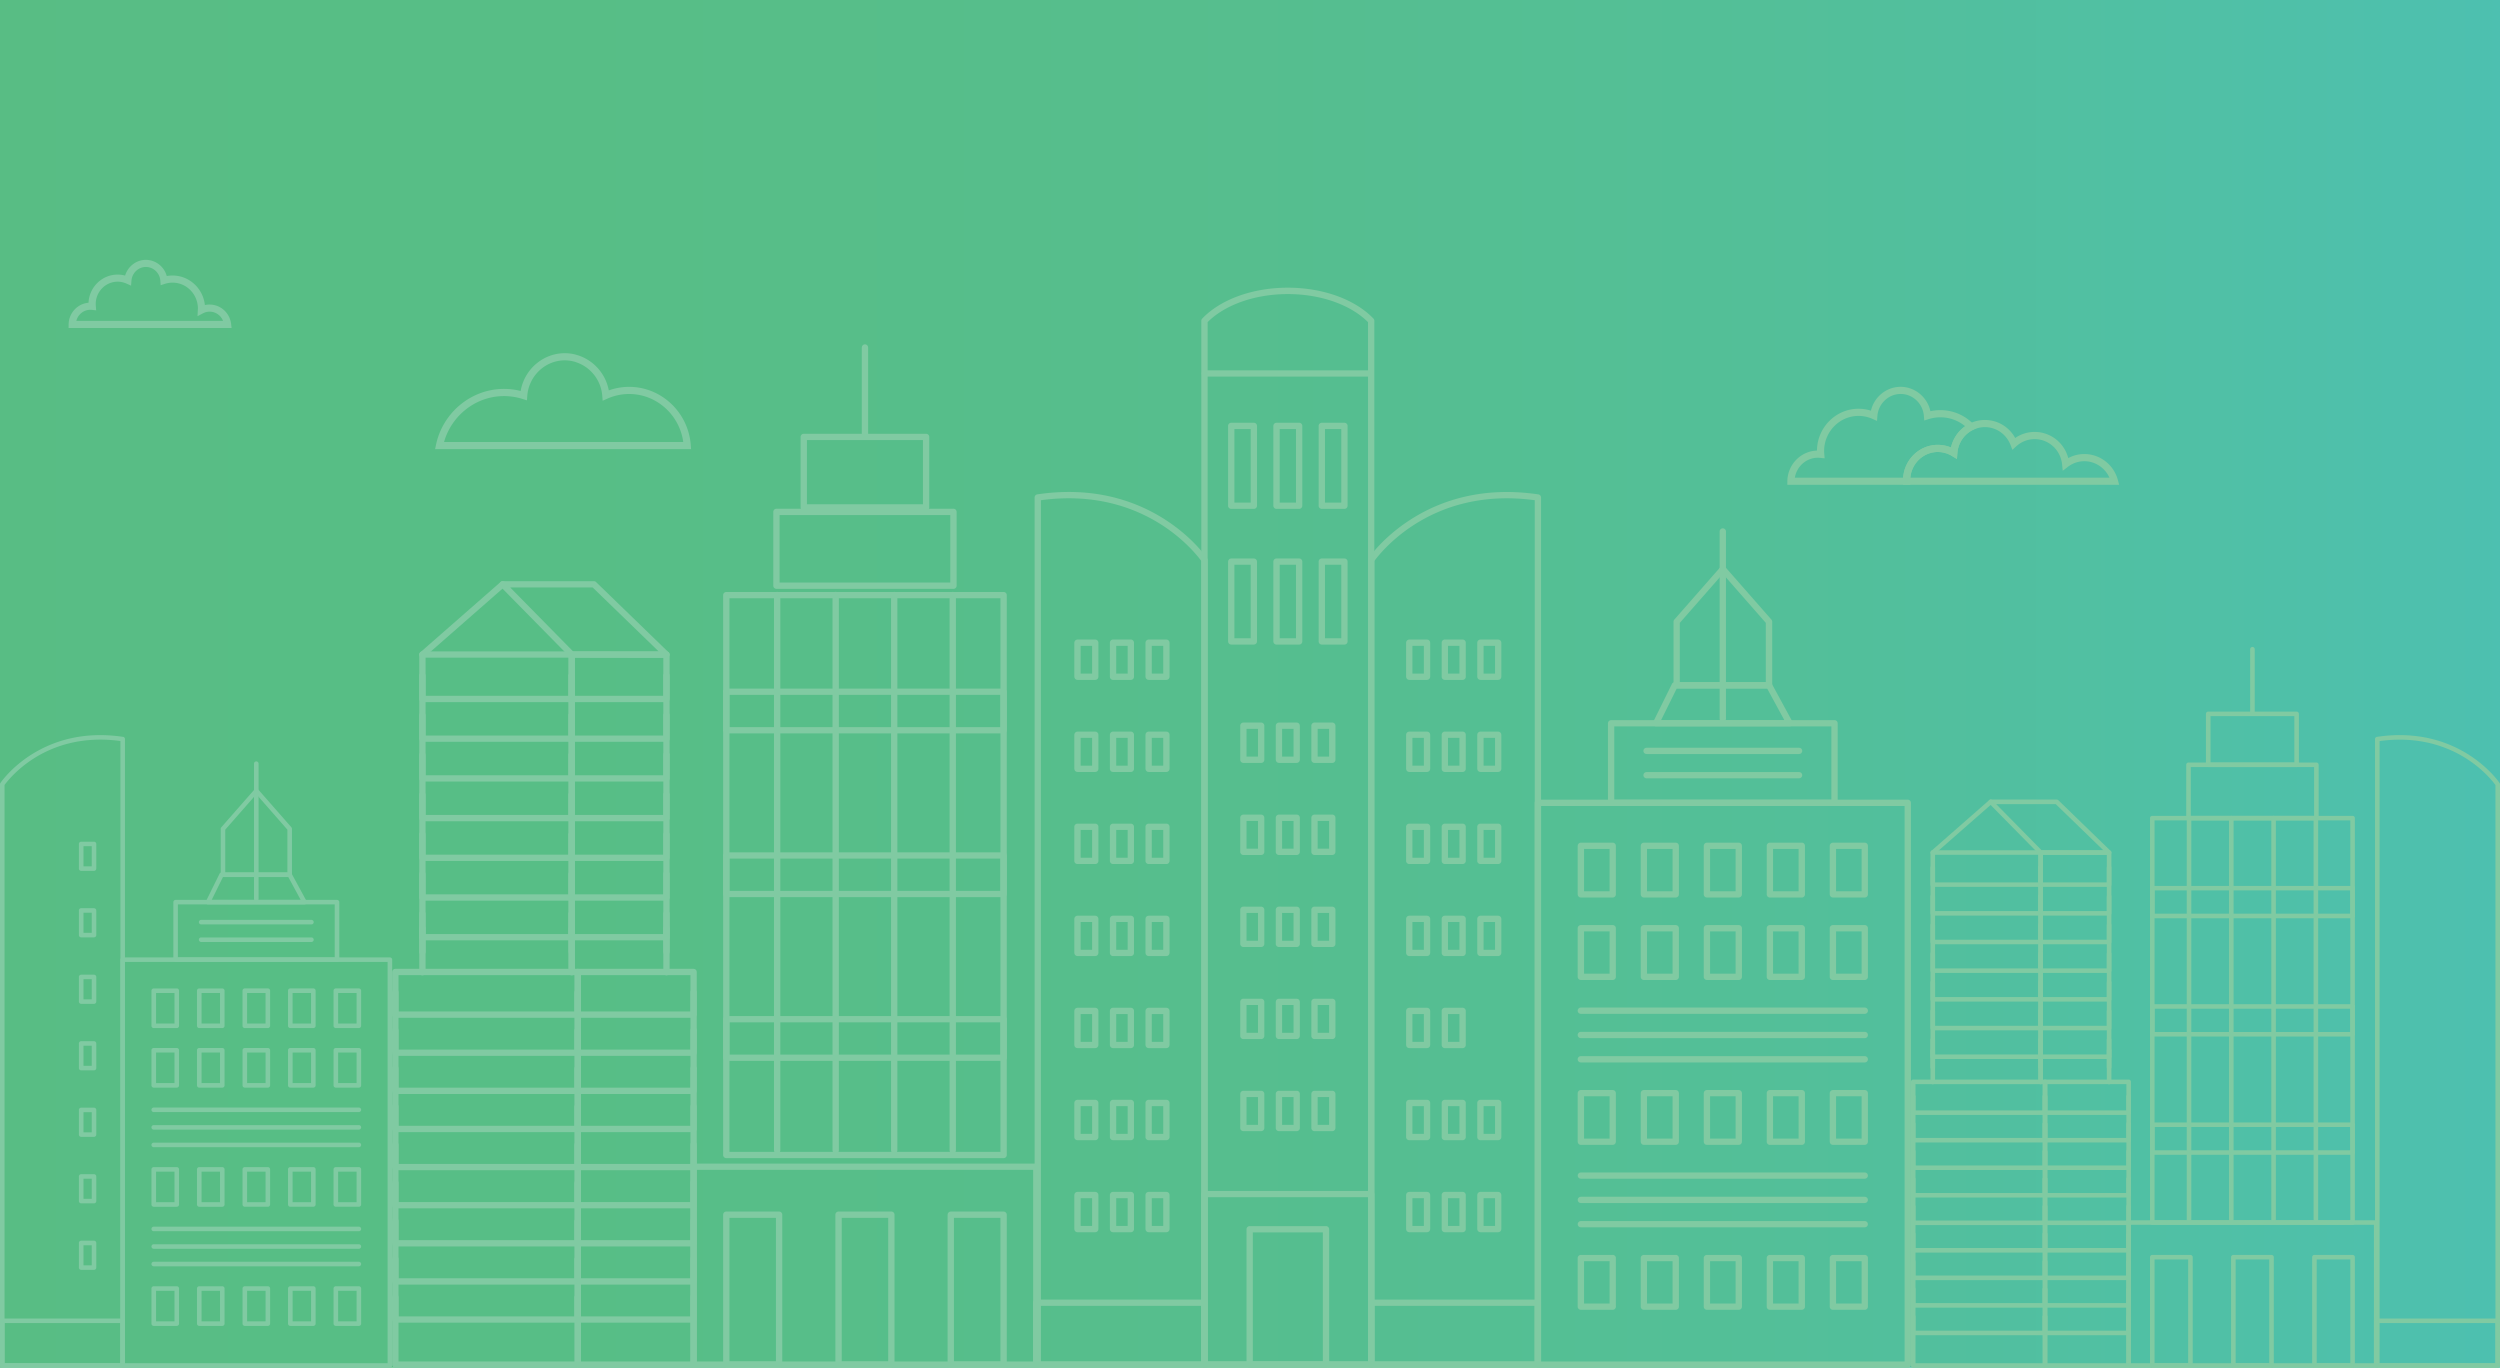 <svg xmlns="http://www.w3.org/2000/svg" xmlns:xlink="http://www.w3.org/1999/xlink" viewBox="0 0 1484.64 812.26" xmlns:v="https://vecta.io/nano"><linearGradient id="A" gradientUnits="userSpaceOnUse" x1="-69.12" y1="430.49" x2="1553.76" y2="430.49"><stop offset="0" stop-color="#58bd84"/><stop offset=".252" stop-color="#57be86"/><stop offset=".475" stop-color="#56be8d"/><stop offset=".686" stop-color="#53bf98"/><stop offset=".889" stop-color="#4fc0a9"/><stop offset="1" stop-color="#4cc0b4"/></linearGradient><path fill="url(#A)" d="M-69.12 0h1622.88v860.98H-69.12z"/><g fill="#80caa2"><path d="M395.8 386.82h-56.27c-1.04 0-1.88.84-1.88 1.87v187.13c0 1.03.84 1.87 1.88 1.87s1.88-.84 1.88-1.87V390.55h52.5v186.82c0 1.03.84 1.87 1.88 1.87s1.88-.84 1.88-1.87V388.7c0-1.03-.84-1.87-1.88-1.87z"/><path d="M339.54 386.82h-88.68c-1.04 0-1.88.84-1.88 1.87v188.68c0 1.03.84 1.87 1.88 1.87s1.88-.84 1.88-1.87V390.55h84.93v186.82c0 1.03.84 1.87 1.88 1.87s1.88-.84 1.88-1.87V388.7a1.89 1.89 0 0 0-1.89-1.87z"/><use xlink:href="#C"/><use xlink:href="#D"/><path d="M339.54 446.44c-1.04 0-1.88.84-1.88 1.87v12.07h-84.93V448.3c0-1.03-.84-1.87-1.88-1.87s-1.88.84-1.88 1.87v13.93c0 1.03.84 1.87 1.88 1.87h88.68c1.04 0 1.88-.84 1.88-1.87V448.3c.01-1.04-.83-1.87-1.87-1.87zm0 23.58c-1.04 0-1.88.84-1.88 1.87v12.07h-84.93V471.9c0-1.03-.84-1.87-1.88-1.87s-1.88.84-1.88 1.87v13.94c0 1.03.84 1.87 1.88 1.87h88.68c1.04 0 1.88-.84 1.88-1.87V471.9c.01-1.04-.83-1.87-1.87-1.87z"/><use xlink:href="#C" y="94.32"/><use xlink:href="#D" y="94.32"/><use xlink:href="#D" y="117.9"/><path d="M250.86 549.47c-1.04 0-1.88.84-1.88 1.87v13.94c0 1.03.84 1.87 1.88 1.87s1.88-.84 1.88-1.87v-13.94a1.89 1.89 0 0 0-1.88-1.87z"/><use xlink:href="#F"/><use xlink:href="#G"/><path d="M395.8 446.44c-1.04 0-1.88.84-1.88 1.87v12.07h-52.5V448.3c0-1.03-.84-1.87-1.88-1.87s-1.88.84-1.88 1.87v13.93c0 1.03.84 1.87 1.88 1.87h56.27c1.04 0 1.88-.84 1.88-1.87V448.3a1.87 1.87 0 0 0-1.88-1.87zm0 23.58c-1.04 0-1.88.84-1.88 1.87v12.07h-52.5V471.9c0-1.03-.84-1.87-1.88-1.87s-1.88.84-1.88 1.87v13.94c0 1.03.84 1.87 1.88 1.87h56.27c1.04 0 1.88-.84 1.88-1.87V471.9a1.87 1.87 0 0 0-1.88-1.87z"/><use xlink:href="#F" y="94.32"/><use xlink:href="#G" y="94.32"/><use xlink:href="#G" y="117.9"/><use xlink:href="#E"/><use xlink:href="#E" x="56.26"/><path d="M410.02 808.53h-65V579.07h65v229.46zm1.87-233.2h-68.75c-1.04 0-1.88.84-1.88 1.87v233.2c0 1.03.84 1.87 1.88 1.87h68.75c1.04 0 1.88-.84 1.88-1.87V577.2c0-1.03-.84-1.87-1.88-1.87z"/><path d="M341.26 808.53h-104.6V579.07h104.6v229.46zm1.88-233.2H234.77c-1.04 0-1.88.84-1.88 1.87v233.2c0 1.03.84 1.87 1.88 1.87h108.37c1.04 0 1.88-.84 1.88-1.87V577.2c-.01-1.03-.84-1.87-1.88-1.87z"/><path d="M343.14 587.3c-1.04 0-1.88.84-1.88 1.87v11.5h-104.6v-11.5c0-1.03-.84-1.87-1.88-1.87s-1.88.84-1.88 1.87v13.37c0 1.03.84 1.87 1.88 1.87h108.37c1.04 0 1.88-.84 1.88-1.87v-13.37c-.01-1.03-.84-1.87-1.88-1.87zm0 22.63c-1.04 0-1.88.84-1.88 1.87v11.5h-104.6v-11.5c0-1.03-.84-1.87-1.88-1.87s-1.88.84-1.88 1.87v13.38c0 1.03.84 1.87 1.88 1.87h108.37c1.04 0 1.88-.84 1.88-1.87V611.8c-.01-1.04-.84-1.87-1.88-1.87z"/><use xlink:href="#H"/><path d="M343.14 655.2c-1.04 0-1.88.84-1.88 1.87v11.5h-104.6v-11.5c0-1.03-.84-1.87-1.88-1.87s-1.88.84-1.88 1.87v13.38c0 1.03.84 1.87 1.88 1.87h108.37c1.04 0 1.88-.84 1.88-1.87v-13.38c-.01-1.04-.84-1.87-1.88-1.87zm0 22.63c-1.04 0-1.88.84-1.88 1.87v11.5h-104.6v-11.5c0-1.03-.84-1.87-1.88-1.87s-1.88.84-1.88 1.87v13.37c0 1.03.84 1.87 1.88 1.87h108.37c1.04 0 1.88-.84 1.88-1.87V679.7c-.01-1.03-.84-1.87-1.88-1.87zm0 22.64c-1.04 0-1.88.84-1.88 1.87v11.5h-104.6v-11.5c0-1.03-.84-1.87-1.88-1.87s-1.88.84-1.88 1.87v13.37c0 1.03.84 1.87 1.88 1.87h108.37c1.04 0 1.88-.84 1.88-1.87v-13.37c-.01-1.04-.84-1.87-1.88-1.87z"/><use xlink:href="#H" y="90.54"/><path d="M343.14 745.74c-1.04 0-1.88.84-1.88 1.87v11.5h-104.6V747.6c0-1.03-.84-1.87-1.88-1.87s-1.88.84-1.88 1.87v13.38c0 1.03.84 1.87 1.88 1.87h108.37c1.04 0 1.88-.84 1.88-1.87V747.6c-.01-1.03-.84-1.86-1.88-1.86z"/><use xlink:href="#H" y="135.81"/><path d="M411.9 587.3c-1.04 0-1.88.84-1.88 1.87v11.5h-65v-11.5c0-1.03-.84-1.87-1.88-1.87s-1.88.84-1.88 1.87v13.37c0 1.03.84 1.87 1.88 1.87h68.75c1.04 0 1.88-.84 1.88-1.87v-13.37c.01-1.03-.83-1.87-1.87-1.87zm0 22.63c-1.04 0-1.88.84-1.88 1.87v11.5h-65v-11.5c0-1.03-.84-1.87-1.88-1.87s-1.88.84-1.88 1.87v13.38c0 1.03.84 1.87 1.88 1.87h68.75c1.04 0 1.88-.84 1.88-1.87V611.8c.01-1.04-.83-1.87-1.87-1.87z"/><use xlink:href="#I"/><path d="M411.9 655.2c-1.04 0-1.88.84-1.88 1.87v11.5h-65v-11.5c0-1.03-.84-1.87-1.88-1.87s-1.88.84-1.88 1.87v13.38c0 1.03.84 1.87 1.88 1.87h68.75c1.04 0 1.88-.84 1.88-1.87v-13.38c.01-1.04-.83-1.87-1.87-1.87zm0 22.63c-1.04 0-1.88.84-1.88 1.87v11.5h-65v-11.5c0-1.03-.84-1.87-1.88-1.87s-1.88.84-1.88 1.87v13.37c0 1.03.84 1.87 1.88 1.87h68.75c1.04 0 1.88-.84 1.88-1.87V679.7c.01-1.03-.83-1.87-1.87-1.87zm0 22.64c-1.04 0-1.88.84-1.88 1.87v11.5h-65v-11.5c0-1.03-.84-1.87-1.88-1.87s-1.88.84-1.88 1.87v13.37c0 1.03.84 1.87 1.88 1.87h68.75c1.04 0 1.88-.84 1.88-1.87v-13.37c.01-1.04-.83-1.87-1.87-1.87z"/><use xlink:href="#I" y="90.54"/><path d="M411.9 745.74c-1.04 0-1.88.84-1.88 1.87v11.5h-65V747.6c0-1.03-.84-1.87-1.88-1.87s-1.88.84-1.88 1.87v13.38c0 1.03.84 1.87 1.88 1.87h68.75c1.04 0 1.88-.84 1.88-1.87V747.6c.01-1.03-.83-1.86-1.87-1.86z"/><use xlink:href="#I" y="135.81"/><path d="M340.33 386.82L303 348.88h48.97l39.23 38.02-50.86-.08zm13.7-41.14a1.88 1.88 0 0 0-1.31-.53h-54.2a1.87 1.87 0 0 0-1.73 1.14c-.3.7-.14 1.5.4 2.03L338.2 390a1.86 1.86 0 0 0 1.34.56l56.27.1c.76 0 1.45-.46 1.74-1.16a1.85 1.85 0 0 0-.43-2.04l-43.1-41.76z"/><path d="M297.3 345.6l-47.67 41.76c-.78.68-.85 1.86-.17 2.63a1.87 1.87 0 0 0 1.41.63 1.85 1.85 0 0 0 1.24-.47l47.67-41.76c.78-.68.85-1.86.17-2.63a1.9 1.9 0 0 0-2.65-.16zm296.8 338.43H433.2V355.3h160.92v328.74zm1.9-332.47H431.32c-1.04 0-1.88.84-1.88 1.87V685.9c0 1.03.84 1.87 1.88 1.87H596c1.04 0 1.88-.84 1.88-1.87V353.42c0-1.03-.84-1.86-1.88-1.86z"/><path d="M594.1 431.8H433.2v-19.14h160.92v19.14zm1.88-22.87H431.32c-1.04 0-1.88.84-1.88 1.87v22.87c0 1.03.84 1.87 1.88 1.87H596c1.04 0 1.88-.84 1.88-1.87V410.8c0-1.03-.84-1.87-1.88-1.87zm-1.88 120.1H433.2V509.9h160.92v19.13zm1.88-22.86H431.32c-1.04 0-1.88.84-1.88 1.87v22.87c0 1.03.84 1.87 1.88 1.87H596c1.04 0 1.88-.84 1.88-1.87v-22.87a1.87 1.87 0 0 0-1.88-1.87zm-1.88 120.1H433.2v-19.14h160.92v19.14zm1.9-22.87H431.32c-1.04 0-1.88.84-1.88 1.87v22.87c0 1.03.84 1.87 1.88 1.87H596c1.04 0 1.88-.84 1.88-1.87v-22.87c0-1.03-.84-1.87-1.88-1.87zm-31.66-257.44H462.97v-40.1h101.36v40.1zm1.87-43.85H461.1c-1.04 0-1.88.84-1.88 1.87v43.85c0 1.03.84 1.87 1.88 1.87h105.12c1.04 0 1.88-.84 1.88-1.87v-43.85a1.89 1.89 0 0 0-1.89-1.87z"/><path d="M548.1 299.46h-68.9v-38.12h68.9v38.12zm1.87-41.85h-72.65c-1.04 0-1.88.84-1.88 1.87v41.85c0 1.03.84 1.87 1.88 1.87h72.65c1.04 0 1.88-.84 1.88-1.87v-41.85a1.87 1.87 0 0 0-1.88-1.87zm63.57 550.92H413.77V694.75h199.77v113.78zm1.88-117.5H411.9c-1.04 0-1.88.84-1.88 1.87v117.5c0 1.03.84 1.87 1.88 1.87h203.53c1.04 0 1.88-.84 1.88-1.87V692.88c0-1.03-.84-1.86-1.88-1.86z"/><use xlink:href="#J"/><path d="M594.1 808.53h-27.6v-85.3h27.6v85.3zm1.88-89.05h-31.36c-1.04 0-1.88.84-1.88 1.87v89.05c0 1.03.84 1.87 1.88 1.87H596c1.04 0 1.88-.84 1.88-1.87v-89.05c0-1.03-.84-1.87-1.88-1.87z"/><use xlink:href="#J" x="66.66"/><path d="M513.66 204.47c-1.04 0-1.88.84-1.88 1.87v52.3c0 1.03.84 1.87 1.88 1.87s1.88-.84 1.88-1.87v-52.3c-.01-1.04-.85-1.87-1.88-1.87z"/><use xlink:href="#K"/><use xlink:href="#K" x="104.28"/><path d="M496.28 351.47c-1.04 0-1.88.84-1.88 1.87v329.84c0 1.03.84 1.87 1.88 1.87s1.88-.84 1.88-1.87V353.34a1.89 1.89 0 0 0-1.88-1.87z"/><use xlink:href="#K" x="69.51"/><path d="M911.4 808.53h-95.24V333.17c1.6-2.23 9.4-12.38 23.5-21.45a98.05 98.05 0 0 1 30.26-12.92c13-3.13 26.96-3.72 41.5-1.74v511.47zm2.15-514.93c-15.62-2.33-30.64-1.8-44.64 1.6a101.98 101.98 0 0 0-31.45 13.49c-16.46 10.63-24.42 22.37-24.75 22.87a1.83 1.83 0 0 0-.31 1.03v477.8c0 1.03.84 1.87 1.88 1.87h99c1.04 0 1.88-.84 1.88-1.87V295.44a1.86 1.86 0 0 0-1.6-1.84zM713.4 808.53h-95.24V297.06c14.52-1.98 28.47-1.4 41.5 1.74a98.53 98.53 0 0 1 30.26 12.92c14.1 9.07 21.9 19.23 23.5 21.45v475.36zm-21.3-499.85c-9.65-6.23-20.23-10.77-31.45-13.5-14-3.4-29.02-3.93-44.64-1.6-.92.14-1.6.92-1.6 1.85V810.4c0 1.03.84 1.87 1.88 1.87h99c1.04 0 1.88-.84 1.88-1.87V332.6a1.86 1.86 0 0 0-.31-1.03c-.34-.5-8.3-12.25-24.76-22.88z"/><path d="M812.4 808.44h-95.24V191.3c4.85-4.88 11.56-8.98 19.46-11.88 8.52-3.13 18.26-4.78 28.16-4.78s19.64 1.65 28.16 4.78c7.9 2.9 14.6 7 19.46 11.88v617.13zm-18.2-632.6c-8.92-3.27-19.1-5-29.43-5s-20.5 1.73-29.44 5c-8.73 3.2-16.13 7.82-21.4 13.36-.34.36-.53.83-.53 1.33v619.83c0 1.06.84 1.9 1.88 1.9h99c1.04 0 1.88-.86 1.88-1.9V190.52a1.91 1.91 0 0 0-.53-1.33c-5.28-5.54-12.7-10.16-21.42-13.36zm-51.47 122.62h-9.67V254.8h9.67v43.67zm1.88-47.4h-13.43c-1.04 0-1.88.84-1.88 1.87v47.4c0 1.03.84 1.87 1.88 1.87h13.43c1.04 0 1.88-.84 1.88-1.87v-47.4c-.01-1.04-.85-1.87-1.88-1.87z"/><use xlink:href="#L"/><use xlink:href="#L" x="26.89"/><path d="M742.73 379.05h-9.67v-43.67h9.67v43.67zm1.88-47.4h-13.43c-1.04 0-1.88.84-1.88 1.87v47.4c0 1.03.84 1.87 1.88 1.87h13.43c1.04 0 1.88-.84 1.88-1.87v-47.4c-.01-1.04-.85-1.87-1.88-1.87z"/><use xlink:href="#M"/><use xlink:href="#M" x="26.89"/><use xlink:href="#N"/><use xlink:href="#O"/><use xlink:href="#P"/><path d="M747.06 504h-6.8v-16.5h6.8V504zm1.88-20.24H738.4c-1.04 0-1.88.84-1.88 1.87v20.24c0 1.03.84 1.87 1.88 1.87h10.55c1.04 0 1.88-.84 1.88-1.87v-20.24c-.01-1.04-.85-1.87-1.88-1.87zM768.18 504h-6.8v-16.5h6.8V504zm1.88-20.24H759.5c-1.04 0-1.88.84-1.88 1.87v20.24c0 1.03.84 1.87 1.88 1.87h10.55c1.04 0 1.88-.84 1.88-1.87v-20.24a1.87 1.87 0 0 0-1.88-1.87zM789.3 504h-6.8v-16.5h6.8V504zm1.88-20.24h-10.55c-1.04 0-1.88.84-1.88 1.87v20.24c0 1.03.84 1.87 1.88 1.87h10.55c1.04 0 1.88-.84 1.88-1.87v-20.24c-.01-1.04-.85-1.87-1.88-1.87zm-44.12 74.9h-6.8v-16.5h6.8v16.5zm1.88-20.25H738.4c-1.04 0-1.88.84-1.88 1.87v20.24c0 1.03.84 1.87 1.88 1.87h10.55c1.04 0 1.88-.84 1.88-1.87V540.3a1.89 1.89 0 0 0-1.88-1.87zm19.24 20.25h-6.8v-16.5h6.8v16.5zm1.88-20.25H759.5c-1.04 0-1.88.84-1.88 1.87v20.24c0 1.03.84 1.87 1.88 1.87h10.55c1.04 0 1.88-.84 1.88-1.87V540.3c0-1.03-.84-1.87-1.88-1.87zm19.24 20.25h-6.8v-16.5h6.8v16.5zm1.88-20.25h-10.55c-1.04 0-1.88.84-1.88 1.87v20.24c0 1.03.84 1.87 1.88 1.87h10.55c1.04 0 1.88-.84 1.88-1.87V540.3a1.89 1.89 0 0 0-1.88-1.87z"/><use xlink:href="#N" y="164"/><use xlink:href="#O" y="164"/><use xlink:href="#P" y="164"/><path d="M747.06 668h-6.8v-16.5h6.8V668zm1.88-20.24H738.4c-1.04 0-1.88.84-1.88 1.87v20.24c0 1.03.84 1.87 1.88 1.87h10.55c1.04 0 1.88-.84 1.88-1.87v-20.24c-.01-1.04-.85-1.87-1.88-1.87zM768.18 668h-6.8v-16.5h6.8V668zm1.88-20.24H759.5c-1.04 0-1.88.84-1.88 1.87v20.24c0 1.03.84 1.87 1.88 1.87h10.55c1.04 0 1.88-.84 1.88-1.87v-20.24a1.87 1.87 0 0 0-1.88-1.87zM789.3 668h-6.8v-16.5h6.8V668zm1.88-20.24h-10.55c-1.04 0-1.88.84-1.88 1.87v20.24c0 1.03.84 1.87 1.88 1.87h10.55c1.04 0 1.88-.84 1.88-1.87v-20.24c-.01-1.04-.85-1.87-1.88-1.87z"/><use xlink:href="#Q"/><path d="M669.67 509.37h-6.8v-16.5h6.8v16.5zm1.88-20.24H661c-1.04 0-1.88.84-1.88 1.87v20.24c0 1.03.84 1.87 1.88 1.87h10.55c1.04 0 1.88-.84 1.88-1.87V491c-.01-1.04-.85-1.87-1.88-1.87zm19.25 20.24H684v-16.5h6.8v16.5zm1.88-20.24h-10.55c-1.04 0-1.88.84-1.88 1.87v20.24c0 1.03.84 1.87 1.88 1.87h10.55c1.04 0 1.88-.84 1.88-1.87V491a1.87 1.87 0 0 0-1.88-1.87z"/><use xlink:href="#R"/><use xlink:href="#S"/><use xlink:href="#T"/><use xlink:href="#U"/><use xlink:href="#V"/><use xlink:href="#W"/><use xlink:href="#X"/><path d="M669.67 673.37h-6.8v-16.5h6.8v16.5zm1.88-20.24H661c-1.04 0-1.88.84-1.88 1.87v20.24c0 1.03.84 1.87 1.88 1.87h10.55c1.04 0 1.88-.84 1.88-1.87V655c-.01-1.04-.85-1.87-1.88-1.87zm19.25 20.24H684v-16.5h6.8v16.5zm1.88-20.24h-10.55c-1.04 0-1.88.84-1.88 1.87v20.24c0 1.03.84 1.87 1.88 1.87h10.55c1.04 0 1.88-.84 1.88-1.87V655a1.87 1.87 0 0 0-1.88-1.87z"/><use xlink:href="#R" y="164"/><use xlink:href="#S" y="164"/><use xlink:href="#T" y="164"/><use xlink:href="#R" y="-164"/><use xlink:href="#S" y="-164"/><use xlink:href="#T" y="-164"/><use xlink:href="#U" y="-164"/><use xlink:href="#V" y="-164"/><use xlink:href="#W" y="-164"/><path d="M845.58 509.37h-6.8v-16.5h6.8v16.5zm1.87-20.24H836.9c-1.04 0-1.88.84-1.88 1.87v20.24c0 1.03.84 1.87 1.88 1.87h10.55c1.04 0 1.88-.84 1.88-1.87V491a1.87 1.87 0 0 0-1.88-1.87zm19.25 20.24h-6.8v-16.5h6.8v16.5zm1.88-20.24h-10.55c-1.04 0-1.88.84-1.88 1.87v20.24c0 1.03.84 1.87 1.88 1.87h10.55c1.04 0 1.88-.84 1.88-1.87V491c-.01-1.04-.85-1.87-1.88-1.87z"/><use xlink:href="#Q" x="239.28"/><use xlink:href="#Y"/><use xlink:href="#Z"/><use xlink:href="#R" x="239.28"/><use xlink:href="#a"/><use xlink:href="#P" x="77.4" y="169.37"/><path d="M845.58 673.37h-6.8v-16.5h6.8v16.5zm1.87-20.24H836.9c-1.04 0-1.88.84-1.88 1.87v20.24c0 1.03.84 1.87 1.88 1.87h10.55c1.04 0 1.88-.84 1.88-1.87V655a1.87 1.87 0 0 0-1.88-1.87zm19.25 20.24h-6.8v-16.5h6.8v16.5zm1.88-20.24h-10.55c-1.04 0-1.88.84-1.88 1.87v20.24c0 1.03.84 1.87 1.88 1.87h10.55c1.04 0 1.88-.84 1.88-1.87V655c-.01-1.04-.85-1.87-1.88-1.87z"/><use xlink:href="#X" x="239.28"/><use xlink:href="#Y" y="164"/><use xlink:href="#Z" y="164"/><use xlink:href="#R" x="239.28" y="164"/><use xlink:href="#Y" y="-164"/><use xlink:href="#Z" y="-164"/><use xlink:href="#R" x="239.28" y="-164"/><use xlink:href="#a" y="-164"/><use xlink:href="#P" x="77.4" y="5.37"/><use xlink:href="#U" x="239.28" y="-164"/><path d="M813.38 219.92H715.5c-1.04 0-1.88.84-1.88 1.87s.84 1.87 1.88 1.87h97.88c1.04 0 1.88-.84 1.88-1.87a1.87 1.87 0 0 0-1.88-1.87zm-99.98 588.6h-96.1V775.5h96.12v33.03zm1.88-36.76H615.4c-1.04 0-1.88.84-1.88 1.87v36.76c0 1.03.84 1.87 1.88 1.87h99.87c1.04 0 1.88-.84 1.88-1.87v-36.76a1.87 1.87 0 0 0-1.88-1.87zm196.12 36.76h-95.24V775.5h95.24v33.03zm1.87-36.76h-99c-1.04 0-1.88.84-1.88 1.87v36.76c0 1.03.84 1.87 1.88 1.87h99c1.04 0 1.88-.84 1.88-1.87v-36.76a1.87 1.87 0 0 0-1.88-1.87z"/><path d="M812.4 808.53h-95.24v-97.57h95.24v97.57zm1.88-101.3h-99c-1.04 0-1.88.84-1.88 1.87v101.3c0 1.03.84 1.87 1.88 1.87h99c1.04 0 1.88-.84 1.88-1.87V709.1c-.01-1.04-.85-1.87-1.88-1.87z"/><path d="M785.58 808.53H744v-76.67h41.58v76.67zm1.88-80.4h-45.33c-1.04 0-1.88.84-1.88 1.87v80.4c0 1.03.84 1.87 1.88 1.87h45.33c1.04 0 1.88-.84 1.88-1.87V730a1.89 1.89 0 0 0-1.88-1.87zm261.2-323.03h-51.1v-35.2l25.54-29.12 25.54 29.12v35.2zm-24.13-68.4a1.87 1.87 0 0 0-1.41-.64c-.54 0-1.06.23-1.4.64l-27.42 31.26a1.86 1.86 0 0 0-.46 1.23v37.77c0 1.03.84 1.87 1.88 1.87h54.84c1.04 0 1.88-.84 1.88-1.87V369.2a1.86 1.86 0 0 0-.46-1.23l-27.44-31.26z"/><path d="M986.45 427.64l9.3-18.8h53.66l10.22 18.8h-73.17zm65.73-21.57c-.33-.6-.96-.98-1.65-.98h-55.95c-.7 0-1.37.4-1.68 1.04l-11.14 22.54c-.3.58-.25 1.26.1 1.8s.94.88 1.6.88h79.34a1.89 1.89 0 0 0 1.61-.91 1.86 1.86 0 0 0 .04-1.84l-12.25-22.54z"/><path d="M1087.57 474.9H958.65v-43.53h128.92v43.53zm1.87-47.26H956.77c-1.04 0-1.88.84-1.88 1.87v47.27c0 1.03.84 1.87 1.88 1.87h132.67c1.04 0 1.88-.84 1.88-1.87V429.5c0-1.03-.84-1.86-1.88-1.86z"/><path d="M1131.06 808.53h-215.9v-329.9h215.9v329.9zm1.87-333.63H913.28c-1.04 0-1.88.84-1.88 1.87V810.4c0 1.03.84 1.87 1.88 1.87h219.65c1.04 0 1.88-.84 1.88-1.87V476.77c0-1.03-.84-1.87-1.88-1.87zM1023.1 313.76c-1.04 0-1.88.84-1.88 1.87v111.15c0 1.03.84 1.87 1.88 1.87s1.88-.84 1.88-1.87V315.62a1.88 1.88 0 0 0-1.88-1.86z"/><use xlink:href="#b"/><use xlink:href="#c"/><use xlink:href="#d"/><use xlink:href="#e"/><use xlink:href="#f"/><path d="M955.86 578.23H940.7V553.1h15.17v25.13zm1.87-28.86H938.8c-1.04 0-1.88.84-1.88 1.87v28.86c0 1.03.84 1.87 1.88 1.87h18.92c1.04 0 1.88-.84 1.88-1.87v-28.86c0-1.03-.84-1.87-1.88-1.87zm35.55 28.86H978.1V553.1h15.17v25.13zm1.87-28.86h-18.92c-1.04 0-1.88.84-1.88 1.87v28.86c0 1.03.84 1.87 1.88 1.87h18.92c1.04 0 1.88-.84 1.88-1.87v-28.86c0-1.03-.84-1.87-1.88-1.87zm35.55 28.86h-15.17V553.1h15.17v25.13zm1.88-28.86h-18.92c-1.04 0-1.88.84-1.88 1.87v28.86c0 1.03.84 1.87 1.88 1.87h18.92c1.04 0 1.88-.84 1.88-1.87v-28.86c0-1.03-.85-1.87-1.88-1.87zm35.52 28.86h-15.17V553.1h15.17v25.13zm1.88-28.86h-18.92c-1.04 0-1.88.84-1.88 1.87v28.86c0 1.03.84 1.87 1.88 1.87H1070c1.04 0 1.88-.84 1.88-1.87v-28.86a1.89 1.89 0 0 0-1.88-1.87zm35.55 28.86h-15.17V553.1h15.17v25.13zm1.87-28.86h-18.92c-1.04 0-1.88.84-1.88 1.87v28.86c0 1.03.84 1.87 1.88 1.87h18.92c1.04 0 1.88-.84 1.88-1.87v-28.86c0-1.03-.84-1.87-1.88-1.87z"/><use xlink:href="#b" y="146.89"/><use xlink:href="#c" y="146.89"/><use xlink:href="#d" y="146.89"/><use xlink:href="#e" y="146.89"/><use xlink:href="#f" y="146.89"/><path d="M955.86 774.1H940.7v-25.13h15.17v25.13zm1.87-28.86H938.8c-1.04 0-1.88.84-1.88 1.87v28.86c0 1.03.84 1.87 1.88 1.87h18.92c1.04 0 1.88-.84 1.88-1.87V747.1a1.87 1.87 0 0 0-1.88-1.87zm35.55 28.86H978.1v-25.13h15.17v25.13zm1.87-28.86h-18.92c-1.04 0-1.88.84-1.88 1.87v28.86c0 1.03.84 1.87 1.88 1.87h18.92c1.04 0 1.88-.84 1.88-1.87V747.1a1.87 1.87 0 0 0-1.88-1.87zm35.55 28.86h-15.17v-25.13h15.17v25.13zm1.88-28.86h-18.92c-1.04 0-1.88.84-1.88 1.87v28.86c0 1.03.84 1.87 1.88 1.87h18.92c1.04 0 1.88-.84 1.88-1.87V747.1c0-1.04-.85-1.87-1.88-1.87zm35.52 28.86h-15.17v-25.13h15.17v25.13zm1.88-28.86h-18.92c-1.04 0-1.88.84-1.88 1.87v28.86c0 1.03.84 1.87 1.88 1.87H1070c1.04 0 1.88-.84 1.88-1.87V747.1c-.01-1.04-.85-1.87-1.88-1.87zm35.55 28.86h-15.17v-25.13h15.17v25.13zm1.87-28.86h-18.92c-1.04 0-1.88.84-1.88 1.87v28.86c0 1.03.84 1.87 1.88 1.87h18.92c1.04 0 1.88-.84 1.88-1.87V747.1a1.87 1.87 0 0 0-1.88-1.87z"/><use xlink:href="#g"/><use xlink:href="#g" y="28.86"/><use xlink:href="#g" y="14.43"/><use xlink:href="#h"/><use xlink:href="#h" y="14.43"/><use xlink:href="#i"/><use xlink:href="#i" y="28.86"/><use xlink:href="#i" y="14.44"/><path d="M1252.5 504.93h-40.65c-.75 0-1.36.6-1.36 1.35v135.18a1.36 1.36 0 0 0 1.36 1.35c.75 0 1.36-.6 1.36-1.35V507.62h37.94v134.95a1.36 1.36 0 0 0 1.36 1.35c.75 0 1.36-.6 1.36-1.35v-136.3c-.01-.74-.62-1.34-1.37-1.34z"/><path d="M1211.85 504.93h-64.06c-.75 0-1.36.6-1.36 1.35v136.3a1.36 1.36 0 0 0 1.36 1.35c.75 0 1.36-.6 1.36-1.35V507.62h61.35v134.95a1.36 1.36 0 0 0 1.36 1.35c.75 0 1.36-.6 1.36-1.35v-136.3c-.02-.74-.62-1.34-1.37-1.34z"/><path d="M1211.85 513.93c-.75 0-1.36.6-1.36 1.35V524h-61.35v-8.72a1.36 1.36 0 0 0-1.36-1.35c-.75 0-1.36.6-1.36 1.35v10.06a1.36 1.36 0 0 0 1.36 1.35h64.06c.75 0 1.36-.6 1.36-1.35v-10.06c0-.75-.6-1.35-1.35-1.35zm0 17.03c-.75 0-1.36.6-1.36 1.35v8.72h-61.35v-8.72a1.36 1.36 0 0 0-1.36-1.35c-.75 0-1.36.6-1.36 1.35v10.07a1.36 1.36 0 0 0 1.36 1.35h64.06c.75 0 1.36-.6 1.36-1.35V532.3c0-.75-.6-1.35-1.35-1.35zm0 17.04c-.75 0-1.36.6-1.36 1.35v8.72h-61.35v-8.72a1.36 1.36 0 0 0-1.36-1.35c-.75 0-1.36.6-1.36 1.35v10.07a1.36 1.36 0 0 0 1.36 1.35h64.06c.75 0 1.36-.6 1.36-1.35v-10.07a1.35 1.35 0 0 0-1.35-1.35z"/><use xlink:href="#j"/><path d="M1211.85 582.06c-.75 0-1.36.6-1.36 1.35v8.72h-61.35v-8.72a1.36 1.36 0 0 0-1.36-1.35c-.75 0-1.36.6-1.36 1.35v10.06a1.36 1.36 0 0 0 1.36 1.35h64.06c.75 0 1.36-.6 1.36-1.35V583.4a1.35 1.35 0 0 0-1.35-1.35zm0 17.04c-.75 0-1.36.6-1.36 1.35v8.72h-61.35v-8.72a1.36 1.36 0 0 0-1.36-1.35c-.75 0-1.36.6-1.36 1.35v10.06a1.36 1.36 0 0 0 1.36 1.35h64.06c.75 0 1.36-.6 1.36-1.35v-10.06c0-.75-.6-1.35-1.35-1.35z"/><use xlink:href="#j" y="51.1"/><use xlink:href="#k"/><path d="M1252.5 513.93c-.75 0-1.36.6-1.36 1.35V524h-37.94v-8.72a1.36 1.36 0 0 0-1.36-1.35c-.75 0-1.36.6-1.36 1.35v10.06a1.36 1.36 0 0 0 1.36 1.35h40.65c.75 0 1.36-.6 1.36-1.35v-10.06c.01-.75-.6-1.35-1.35-1.35zm0 17.03c-.75 0-1.36.6-1.36 1.35v8.72h-37.94v-8.72a1.36 1.36 0 0 0-1.36-1.35c-.75 0-1.36.6-1.36 1.35v10.07a1.36 1.36 0 0 0 1.36 1.35h40.65c.75 0 1.36-.6 1.36-1.35V532.3c.01-.75-.6-1.35-1.35-1.35zm0 17.04c-.75 0-1.36.6-1.36 1.35v8.72h-37.94v-8.72a1.36 1.36 0 0 0-1.36-1.35c-.75 0-1.36.6-1.36 1.35v10.07a1.36 1.36 0 0 0 1.36 1.35h40.65c.75 0 1.36-.6 1.36-1.35v-10.07c.01-.74-.6-1.35-1.35-1.35z"/><use xlink:href="#l"/><path d="M1252.5 582.06c-.75 0-1.36.6-1.36 1.35v8.72h-37.94v-8.72a1.36 1.36 0 0 0-1.36-1.35c-.75 0-1.36.6-1.36 1.35v10.06a1.36 1.36 0 0 0 1.36 1.35h40.65c.75 0 1.36-.6 1.36-1.35V583.4c.01-.74-.6-1.35-1.35-1.35zm0 17.04c-.75 0-1.36.6-1.36 1.35v8.72h-37.94v-8.72a1.36 1.36 0 0 0-1.36-1.35c-.75 0-1.36.6-1.36 1.35v10.06a1.36 1.36 0 0 0 1.36 1.35h40.65c.75 0 1.36-.6 1.36-1.35v-10.06c.01-.75-.6-1.35-1.35-1.35z"/><use xlink:href="#l" y="51.1"/><path d="M1211.85 622.42c-.75 0-1.36.6-1.36 1.35v10.07a1.36 1.36 0 0 0 1.36 1.35c.75 0 1.36-.6 1.36-1.35v-10.07c-.01-.74-.6-1.35-1.36-1.35z"/><use xlink:href="#k" x="104.72"/><path d="M1262.76 809.56h-46.96V643.8h46.96v165.76zm1.35-168.45h-49.67c-.75 0-1.36.6-1.36 1.35v168.46a1.36 1.36 0 0 0 1.36 1.35h49.67c.75 0 1.36-.6 1.36-1.35V642.45c0-.74-.6-1.34-1.36-1.34z"/><path d="M1213.1 809.56h-75.57V643.8h75.57v165.76zm1.36-168.45h-78.28c-.75 0-1.36.6-1.36 1.35v168.46a1.36 1.36 0 0 0 1.36 1.35h78.28c.75 0 1.36-.6 1.36-1.35V642.45c-.01-.74-.62-1.34-1.36-1.34z"/><use xlink:href="#m"/><use xlink:href="#m" y="16.35"/><use xlink:href="#m" y="32.7"/><path d="M1214.45 698.8c-.75 0-1.36.6-1.36 1.35v8.32h-75.57v-8.32a1.36 1.36 0 0 0-1.36-1.35c-.75 0-1.36.6-1.36 1.35v9.66a1.36 1.36 0 0 0 1.36 1.35h78.28c.75 0 1.36-.6 1.36-1.35v-9.66a1.35 1.35 0 0 0-1.35-1.35z"/><use xlink:href="#n"/><use xlink:href="#n" y="16.35"/><use xlink:href="#n" y="32.7"/><use xlink:href="#n" y="49.05"/><use xlink:href="#m" y="130.81"/><use xlink:href="#o"/><use xlink:href="#o" y="16.35"/><use xlink:href="#o" y="32.7"/><path d="M1264.1 698.8c-.75 0-1.36.6-1.36 1.35v8.32h-46.96v-8.32a1.36 1.36 0 0 0-1.36-1.35c-.75 0-1.36.6-1.36 1.35v9.66a1.36 1.36 0 0 0 1.36 1.35h49.67c.75 0 1.36-.6 1.36-1.35v-9.66c.01-.75-.6-1.35-1.35-1.35z"/><use xlink:href="#p"/><use xlink:href="#p" y="16.35"/><use xlink:href="#p" y="32.7"/><use xlink:href="#p" y="49.05"/><use xlink:href="#o" y="130.81"/><path d="M1212.42 504.93l-26.98-27.4h35.37l28.34 27.47-36.73-.06zm9.9-29.73a1.33 1.33 0 0 0-.95-.38h-39.15c-.55 0-1.04.33-1.25.83s-.1 1.08.28 1.47l29.63 30.1c.25.26.6.4.97.4l40.65.06c.55 0 1.05-.33 1.26-.84s.1-1.1-.3-1.47l-31.13-30.2z"/><path d="M1181.32 475.16l-34.43 30.17c-.56.5-.62 1.34-.12 1.9a1.37 1.37 0 0 0 1.02.46 1.35 1.35 0 0 0 .9-.34l34.43-30.17c.56-.5.62-1.34.12-1.9a1.37 1.37 0 0 0-1.92-.12zm214.43 249.5H1279.5V487.2h116.24v237.47zm1.35-240.17h-118.95c-.75 0-1.36.6-1.36 1.35v240.18a1.36 1.36 0 0 0 1.36 1.35h118.95c.75 0 1.36-.6 1.36-1.35V485.85c0-.75-.6-1.35-1.36-1.35z"/><path d="M1395.75 542.6H1279.5v-13.82h116.24v13.82zm1.35-16.5h-118.95c-.75 0-1.36.6-1.36 1.35v16.52a1.36 1.36 0 0 0 1.36 1.35h118.95c.75 0 1.36-.6 1.36-1.35v-16.52c0-.75-.6-1.35-1.36-1.35z"/><use xlink:href="#q"/><use xlink:href="#q" y="70.25"/><path d="M1374.24 484.5h-73.22v-28.98h73.22v28.98zm1.35-31.68h-75.93c-.75 0-1.36.6-1.36 1.35v31.67a1.36 1.36 0 0 0 1.36 1.35h75.93c.75 0 1.36-.6 1.36-1.35v-31.67a1.36 1.36 0 0 0-1.36-1.35z"/><path d="M1362.5 452.82h-49.77v-27.54h49.77v27.54zm1.36-30.23h-52.48c-.75 0-1.36.6-1.36 1.35v30.23a1.36 1.36 0 0 0 1.36 1.35h52.48c.75 0 1.36-.6 1.36-1.35v-30.23a1.36 1.36 0 0 0-1.36-1.35zm45.92 386.97h-144.3v-82.2h144.3v82.2zm1.36-84.9H1264.1c-.75 0-1.36.6-1.36 1.35v84.9a1.36 1.36 0 0 0 1.36 1.35h147.03c.75 0 1.36-.6 1.36-1.35V726a1.36 1.36 0 0 0-1.36-1.35z"/><path d="M1299.45 809.56h-19.95v-61.63h19.95v61.63zm1.36-64.32h-22.66c-.75 0-1.36.6-1.36 1.35v64.33a1.36 1.36 0 0 0 1.36 1.35h22.66c.75 0 1.36-.6 1.36-1.35V746.6c-.01-.75-.62-1.35-1.36-1.35z"/><use xlink:href="#r"/><use xlink:href="#r" x="-48.15"/><path d="M1337.63 384.2c-.75 0-1.36.6-1.36 1.35v37.8a1.36 1.36 0 0 0 1.36 1.35c.75 0 1.36-.6 1.36-1.35v-37.8c-.01-.74-.62-1.35-1.36-1.35z"/><use xlink:href="#s"/><use xlink:href="#t"/><use xlink:href="#s" x="25.11"/><use xlink:href="#t" x="-25.12"/><path d="M1481.93 809.56h-68.8V440.08c10.5-1.43 20.57-1 29.97 1.26 7.8 1.88 15.15 5.02 21.86 9.34 10.2 6.55 15.8 13.9 16.98 15.5v343.38zm-15.4-361.08c-6.97-4.5-14.62-7.78-22.72-9.74-10.1-2.45-20.96-2.84-32.25-1.16-.66.1-1.15.67-1.15 1.33v372a1.36 1.36 0 0 0 1.36 1.35h71.5c.75 0 1.36-.6 1.36-1.35V465.75c0-.27-.08-.53-.23-.75-.24-.36-6-8.84-17.88-16.52z"/><path d="M1481.93 809.56h-69.44V785.7h69.44v23.86zm1.35-26.55h-72.15c-.75 0-1.36.6-1.36 1.35v26.56a1.36 1.36 0 0 0 1.36 1.35h72.15c.75 0 1.36-.6 1.36-1.35v-26.56c0-.75-.6-1.35-1.36-1.35zM71.5 809.56H2.7v-343.4c1.17-1.6 6.8-8.94 16.98-15.5 6.7-4.32 14.07-7.46 21.86-9.34 9.4-2.26 19.48-2.7 29.97-1.26v369.5zm1.56-371.98c-11.3-1.68-22.13-1.3-32.25 1.16a73.9 73.9 0 0 0-22.72 9.74C6.22 456.16.47 464.64.23 465c-.15.22-.23.48-.23.75V810.9a1.36 1.36 0 0 0 1.36 1.35h71.5c.75 0 1.36-.6 1.36-1.35v-372c0-.67-.5-1.24-1.16-1.34zM54.48 593.45h-4.9v-11.93h4.9v11.93zm1.35-14.62H48.2c-.75 0-1.35.6-1.35 1.35v14.62a1.36 1.36 0 0 0 1.35 1.35h7.62c.75 0 1.36-.6 1.36-1.35v-14.62a1.36 1.36 0 0 0-1.36-1.35zm-1.35 54.12h-4.9v-11.93h4.9v11.93zm1.35-14.63H48.2c-.75 0-1.35.6-1.35 1.35v14.62a1.36 1.36 0 0 0 1.35 1.35h7.62c.75 0 1.36-.6 1.36-1.35v-14.62a1.36 1.36 0 0 0-1.36-1.35zm-1.35 54.12h-4.9V660.5h4.9v11.93zm1.35-14.63H48.2c-.75 0-1.35.6-1.35 1.35v14.62a1.36 1.36 0 0 0 1.35 1.35h7.62c.75 0 1.36-.6 1.36-1.35v-14.62a1.36 1.36 0 0 0-1.36-1.35zm-1.35 54.12h-4.9V700h4.9v11.93zm1.35-14.63H48.2c-.75 0-1.35.6-1.35 1.35v14.62a1.36 1.36 0 0 0 1.35 1.35h7.62c.75 0 1.36-.6 1.36-1.35v-14.62a1.36 1.36 0 0 0-1.36-1.35z"/><path d="M54.48 751.42h-4.9V739.5h4.9v11.93zm1.35-14.63H48.2c-.75 0-1.35.6-1.35 1.35v14.62a1.36 1.36 0 0 0 1.35 1.35h7.62c.75 0 1.36-.6 1.36-1.35v-14.62a1.36 1.36 0 0 0-1.36-1.35zm-1.35-222.32h-4.9v-11.93h4.9v11.93zm1.35-14.62H48.2c-.75 0-1.35.6-1.35 1.35v14.62a1.36 1.36 0 0 0 1.35 1.35h7.62c.75 0 1.36-.6 1.36-1.35V501.2c0-.75-.6-1.35-1.36-1.35z"/><path d="M54.48 553.96h-4.9v-11.93h4.9v11.93zm1.35-14.62H48.2c-.75 0-1.35.6-1.35 1.35v14.62a1.36 1.36 0 0 0 1.35 1.35h7.62c.75 0 1.36-.6 1.36-1.35v-14.6c0-.75-.6-1.35-1.36-1.35zM71.5 809.56H2.7V785.7h68.8v23.86zM72.87 783H1.36c-.75 0-1.36.6-1.36 1.35v26.56a1.36 1.36 0 0 0 1.36 1.35h71.5c.75 0 1.36-.6 1.36-1.35v-26.56a1.36 1.36 0 0 0-1.36-1.35zm97.8-264.87h-36.9V492.7l18.45-21.04 18.45 21.04v25.43zm-17.43-49.4c-.26-.3-.63-.46-1.02-.46s-.76.17-1.02.46l-19.8 22.58a1.38 1.38 0 0 0-.33.89v27.3a1.36 1.36 0 0 0 1.36 1.35h39.6c.75 0 1.36-.6 1.36-1.35v-27.3a1.38 1.38 0 0 0-.33-.89l-19.82-22.58z"/><path d="M125.72 534.4l6.7-13.6h38.77l7.38 13.6h-52.86zm47.5-15.58a1.35 1.35 0 0 0-1.19-.71H131.6a1.36 1.36 0 0 0-1.22.75l-8.05 16.3c-.2.42-.18.9.07 1.3.25.4.68.63 1.15.63h57.3a1.34 1.34 0 0 0 1.16-.66c.24-.4.26-.9.03-1.33l-8.84-16.28z"/><path d="M198.77 568.56h-93.13V537.1h93.13v31.45zm1.36-34.15H104.3c-.75 0-1.36.6-1.36 1.35v34.15a1.36 1.36 0 0 0 1.36 1.35h95.84c.75 0 1.36-.6 1.36-1.35v-34.15a1.36 1.36 0 0 0-1.36-1.35z"/><path d="M230.2 809.56H74.22v-238.3h155.96v238.3zm1.35-241H72.87c-.75 0-1.36.6-1.36 1.35v241a1.36 1.36 0 0 0 1.36 1.35h158.67c.75 0 1.36-.6 1.36-1.35v-241c0-.74-.6-1.34-1.36-1.34zm-79.35-116.4c-.75 0-1.36.6-1.36 1.35v80.3a1.36 1.36 0 0 0 1.36 1.35c.75 0 1.36-.6 1.36-1.35v-80.3c-.01-.75-.62-1.35-1.36-1.35zm-48.57 155.68H92.67v-18.15h10.96v18.15zm1.35-20.85H91.3c-.75 0-1.36.6-1.36 1.35v20.85a1.36 1.36 0 0 0 1.36 1.35h13.67c.75 0 1.36-.6 1.36-1.35v-20.85a1.36 1.36 0 0 0-1.36-1.35zm25.68 20.85H119.7v-18.15h10.96v18.15zm1.35-20.85h-13.67c-.75 0-1.36.6-1.36 1.35v20.85a1.36 1.36 0 0 0 1.36 1.35H132c.75 0 1.36-.6 1.36-1.35v-20.85a1.36 1.36 0 0 0-1.36-1.35z"/><path d="M157.7 607.83h-10.96v-18.15h10.96v18.15zm1.35-20.85h-13.67c-.75 0-1.36.6-1.36 1.35v20.85a1.36 1.36 0 0 0 1.36 1.35h13.67c.75 0 1.35-.6 1.35-1.35v-20.85c.01-.74-.6-1.35-1.35-1.35zm25.67 20.85h-10.96v-18.15h10.96v18.15zm1.35-20.85H172.4c-.75 0-1.36.6-1.36 1.35v20.85a1.36 1.36 0 0 0 1.36 1.35h13.67c.75 0 1.36-.6 1.36-1.35v-20.85a1.36 1.36 0 0 0-1.36-1.35zm25.68 20.85H200.8v-18.15h10.96v18.15zm1.35-20.85h-13.67c-.75 0-1.36.6-1.36 1.35v20.85a1.36 1.36 0 0 0 1.36 1.35h13.67c.75 0 1.36-.6 1.36-1.35v-20.85a1.36 1.36 0 0 0-1.36-1.35zM103.63 643.2H92.67v-18.15h10.96v18.15zm1.35-20.85H91.3c-.75 0-1.36.6-1.36 1.35v20.85a1.36 1.36 0 0 0 1.36 1.35h13.67c.75 0 1.36-.6 1.36-1.35V623.7a1.36 1.36 0 0 0-1.36-1.35zm25.68 20.85H119.7v-18.15h10.96v18.15zm1.35-20.85h-13.67c-.75 0-1.36.6-1.36 1.35v20.85a1.36 1.36 0 0 0 1.36 1.35H132c.75 0 1.36-.6 1.36-1.35V623.7a1.36 1.36 0 0 0-1.36-1.35zm25.7 20.85h-10.96v-18.15h10.96v18.15zm1.35-20.85h-13.67c-.75 0-1.36.6-1.36 1.35v20.85a1.36 1.36 0 0 0 1.36 1.35h13.67c.75 0 1.35-.6 1.35-1.35V623.7c.01-.74-.6-1.35-1.35-1.35zm25.67 20.85h-10.96v-18.15h10.96v18.15zm1.35-20.85H172.4c-.75 0-1.36.6-1.36 1.35v20.85a1.36 1.36 0 0 0 1.36 1.35h13.67c.75 0 1.36-.6 1.36-1.35V623.7a1.36 1.36 0 0 0-1.36-1.35zm25.68 20.85H200.8v-18.15h10.96v18.15zm1.35-20.85h-13.67c-.75 0-1.36.6-1.36 1.35v20.85a1.36 1.36 0 0 0 1.36 1.35h13.67c.75 0 1.36-.6 1.36-1.35V623.7a1.36 1.36 0 0 0-1.36-1.35zm-109.47 91.6H92.67V695.8h10.96v18.15zm1.35-20.85H91.3c-.75 0-1.36.6-1.36 1.35v20.85a1.36 1.36 0 0 0 1.36 1.35h13.67c.75 0 1.36-.6 1.36-1.35v-20.85a1.36 1.36 0 0 0-1.36-1.35zm25.68 20.85H119.7V695.8h10.96v18.15zM132 693.1h-13.67c-.75 0-1.36.6-1.36 1.35v20.85a1.36 1.36 0 0 0 1.36 1.35H132c.75 0 1.36-.6 1.36-1.35v-20.85a1.36 1.36 0 0 0-1.36-1.35zm25.7 20.84h-10.96V695.8h10.96v18.15zm1.35-20.85h-13.67c-.75 0-1.36.6-1.36 1.35v20.85a1.36 1.36 0 0 0 1.36 1.35h13.67c.75 0 1.35-.6 1.35-1.35v-20.85c.01-.74-.6-1.35-1.35-1.35zm25.67 20.85h-10.96V695.8h10.96v18.15zm1.35-20.85H172.4c-.75 0-1.36.6-1.36 1.35v20.85a1.36 1.36 0 0 0 1.36 1.35h13.67c.75 0 1.36-.6 1.36-1.35v-20.85a1.36 1.36 0 0 0-1.36-1.35z"/><path d="M211.75 713.94H200.8V695.8h10.96v18.15zm1.35-20.85h-13.67c-.75 0-1.36.6-1.36 1.35v20.85a1.36 1.36 0 0 0 1.36 1.35h13.67c.75 0 1.36-.6 1.36-1.35v-20.85a1.36 1.36 0 0 0-1.36-1.35zm-109.47 91.6H92.67v-18.15h10.96v18.15zm1.35-20.84H91.3c-.75 0-1.36.6-1.36 1.35v20.85a1.36 1.36 0 0 0 1.36 1.35h13.67c.75 0 1.36-.6 1.36-1.35V765.2c0-.75-.6-1.35-1.36-1.35zm25.68 20.84H119.7v-18.15h10.96v18.15zm1.35-20.84h-13.67c-.75 0-1.36.6-1.36 1.35v20.85a1.36 1.36 0 0 0 1.36 1.35H132c.75 0 1.36-.6 1.36-1.35V765.2c0-.75-.6-1.35-1.36-1.35zm25.7 20.84h-10.96v-18.15h10.96v18.15zm1.35-20.84h-13.67c-.75 0-1.36.6-1.36 1.35v20.85a1.36 1.36 0 0 0 1.36 1.35h13.67c.75 0 1.35-.6 1.35-1.35V765.2c.01-.75-.6-1.35-1.35-1.35zm25.67 20.84h-10.96v-18.15h10.96v18.15zm1.35-20.84H172.4c-.75 0-1.36.6-1.36 1.35v20.85a1.36 1.36 0 0 0 1.36 1.35h13.67c.75 0 1.36-.6 1.36-1.35V765.2c0-.75-.6-1.35-1.36-1.35zm25.68 20.84H200.8v-18.15h10.96v18.15zm1.35-20.84h-13.67c-.75 0-1.36.6-1.36 1.35v20.85a1.36 1.36 0 0 0 1.36 1.35h13.67c.75 0 1.36-.6 1.36-1.35V765.2c0-.75-.6-1.35-1.36-1.35z"/><use xlink:href="#u"/><use xlink:href="#u" y="20.85"/><use xlink:href="#v"/><path d="M184.93 546.27h-65.46c-.75 0-1.36.6-1.36 1.35a1.36 1.36 0 0 0 1.36 1.35h65.46c.75 0 1.36-.6 1.36-1.35a1.36 1.36 0 0 0-1.36-1.35zm0 10.43h-65.46c-.75 0-1.36.6-1.36 1.35a1.36 1.36 0 0 0 1.36 1.35h65.46c.75 0 1.36-.6 1.36-1.35s-.6-1.35-1.36-1.35z"/><use xlink:href="#v" y="60.32"/><use xlink:href="#u" y="91.58"/><use xlink:href="#v" y="70.75"/><path d="M410.23 264.47a37.72 37.72 0 0 0-4.65-15.7c-6.34-11.38-18.35-19.03-31.93-19.03-4.16 0-8.22.7-12.12 2.1-1.9-10.3-9.63-18.52-19.4-21.16-.1 1.16-.16 2.34-.16 3.53 0 .3.02.57.02.86 8.48 2.72 14.92 10.5 15.66 19.93l.24 3 2.76-1.24a31.58 31.58 0 0 1 13-2.78c12.02 0 22.65 6.8 28.24 16.9 1.95 3.52 3.3 7.43 3.86 11.6H263.7c4.54-15.94 19.1-27.26 35.57-27.26a36.53 36.53 0 0 1 11.08 1.72l2.58.82.2-2.7c.9-11.8 10.66-21.06 22.26-21.06a21.6 21.6 0 0 1 6.6 1.04l-.02-.86a41.31 41.31 0 0 1 .16-3.53 25.89 25.89 0 0 0-6.73-.9c-12.96 0-24.02 9.66-26.2 22.42a40.81 40.81 0 0 0-9.91-1.22c-19.34 0-36.32 13.96-40.37 33.2l-.54 2.56H410.4l-.17-2.26zm-364.9-73.92h87.13c-1.3-3.24-4.4-5.47-7.96-5.47-1.36 0-2.66.32-3.9.96l-3.32 1.73.22-4.04.02-.5c0-8.48-6.75-15.38-15.04-15.38a14.53 14.53 0 0 0-4.49.7l-2.58.82-.2-2.7c-.34-4.56-4.1-8.13-8.57-8.13-4.44 0-8.2 3.56-8.57 8.1l-.24 3-2.76-1.24c-1.66-.74-3.4-1.12-5.2-1.12-7.2 0-13.03 5.98-13.03 13.33 0 .38.03.75.06 1.12l.2 2.56-2.56-.27a9.08 9.08 0 0 0-.91-.05c-3.97.01-7.34 2.8-8.3 6.57zm92.2 4.25h-96.8l.02-2.15c.08-6.76 5.3-12.32 11.82-12.86.44-9.3 8.02-16.72 17.28-16.72a17.1 17.1 0 0 1 4.45.59c1.6-5.4 6.58-9.34 12.33-9.34 5.85 0 10.9 4.06 12.4 9.6a19.7 19.7 0 0 1 3.43-.3c9.96 0 18.18 7.7 19.2 17.54.9-.2 1.85-.3 2.8-.3 6.57 0 12.06 5 12.8 11.6l.27 2.34zm928.36 88.88h64.3c.76-10.88 9.7-19.5 20.6-19.5a20.27 20.27 0 0 1 7.8 1.57c1.15-5.1 4.18-9.64 8.43-12.63-4.16-3.44-9.3-5.3-14.72-5.3a23.12 23.12 0 0 0-7.01 1.09l-2.58.82-.2-2.7c-.55-7.33-6.6-13.07-13.8-13.07-7.16 0-13.22 5.72-13.8 13.02l-.24 3-2.77-1.24a19.98 19.98 0 0 0-8.18-1.75c-11.28 0-20.45 9.37-20.45 20.88 0 .55.04 1.1.1 1.76l.2 2.55-2.56-.27c-.5-.05-1-.08-1.47-.08-6.82-.01-12.56 5.14-13.65 11.84zm68.5 4.24h-72.98l.02-2.15c.12-9.85 7.95-17.9 17.58-18.18.15-13.73 11.18-24.85 24.7-24.85a24.08 24.08 0 0 1 7.36 1.14c1.9-8.14 9.18-14.17 17.62-14.17 8.56 0 15.9 6.2 17.7 14.48 1.93-.43 3.9-.64 5.9-.64 7.5 0 14.52 3 19.78 8.45l2 2.07-2.57 1.3c-5.2 2.6-8.68 7.88-9.1 13.75l-.26 3.47-2.98-1.82c-2.54-1.54-5.43-2.36-8.36-2.36-9.04 0-16.4 7.52-16.4 16.75v2.76z"/><path d="M1134.47 283.68h118.23c-2.63-5.87-8.42-9.78-14.9-9.78-3.55 0-6.94 1.16-9.8 3.35l-3.04 2.33-.38-3.8c-.86-8.56-7.87-15-16.3-15-4 0-7.87 1.5-10.9 4.25l-2.3 2.1-1.13-2.9c-2.5-6.42-8.48-10.57-15.23-10.57-2.52 0-4.95.58-7.22 1.72-5.2 2.6-8.68 7.88-9.1 13.76l-.26 3.47-2.98-1.82c-2.54-1.54-5.43-2.36-8.36-2.36-8.53-.01-15.57 6.7-16.32 15.25zm124 4.24h-128.32v-2.75c0-11.58 9.27-21 20.66-21a20.27 20.27 0 0 1 7.8 1.57c1.37-6.08 5.4-11.34 10.98-14.16a20.11 20.11 0 0 1 9.15-2.18c7.58 0 14.38 4.12 18 10.7a20.33 20.33 0 0 1 11.54-3.6c9.5 0 17.6 6.48 19.96 15.54 2.95-1.58 6.2-2.4 9.58-2.4 9.35 0 17.56 6.42 19.95 15.62l.7 2.66z"/></g><defs ><path id="C" d="M339.54 399.28c-1.04 0-1.88.84-1.88 1.87v12.07h-84.93v-12.07c0-1.03-.84-1.87-1.88-1.87s-1.88.84-1.88 1.87v13.93c0 1.03.84 1.87 1.88 1.87h88.68c1.04 0 1.88-.84 1.88-1.87v-13.93c.01-1.03-.83-1.87-1.87-1.87z"/><path id="D" d="M339.54 422.86c-1.04 0-1.88.84-1.88 1.87v12.07h-84.93v-12.07c0-1.03-.84-1.87-1.88-1.87s-1.88.84-1.88 1.87v13.93c0 1.03.84 1.87 1.88 1.87h88.68c1.04 0 1.88-.84 1.88-1.87v-13.93c.01-1.04-.83-1.87-1.87-1.87z"/><path id="E" d="M339.54 549.47c-1.04 0-1.88.84-1.88 1.87v13.94c0 1.03.84 1.87 1.88 1.87s1.88-.84 1.88-1.87v-13.94c0-1.03-.84-1.87-1.88-1.87z"/><path id="F" d="M395.8 399.28c-1.04 0-1.88.84-1.88 1.87v12.07h-52.5v-12.07c0-1.03-.84-1.87-1.88-1.87s-1.88.84-1.88 1.87v13.93c0 1.03.84 1.87 1.88 1.87h56.27c1.04 0 1.88-.84 1.88-1.87v-13.93c0-1.03-.84-1.87-1.88-1.87z"/><path id="G" d="M395.8 422.86c-1.04 0-1.88.84-1.88 1.87v12.07h-52.5v-12.07c0-1.03-.84-1.87-1.88-1.87s-1.88.84-1.88 1.87v13.93c0 1.03.84 1.87 1.88 1.87h56.27c1.04 0 1.88-.84 1.88-1.87v-13.93a1.87 1.87 0 0 0-1.88-1.87z"/><path id="H" d="M343.14 632.56c-1.04 0-1.88.84-1.88 1.87v11.5h-104.6v-11.5c0-1.03-.84-1.87-1.88-1.87s-1.88.84-1.88 1.87v13.38c0 1.03.84 1.87 1.88 1.87h108.37c1.04 0 1.88-.84 1.88-1.87v-13.38c-.01-1.03-.84-1.87-1.88-1.87z"/><path id="I" d="M411.9 632.56c-1.04 0-1.88.84-1.88 1.87v11.5h-65v-11.5c0-1.03-.84-1.87-1.88-1.87s-1.88.84-1.88 1.87v13.38c0 1.03.84 1.87 1.88 1.87h68.75c1.04 0 1.88-.84 1.88-1.87v-13.38c.01-1.03-.83-1.87-1.87-1.87z"/><path id="J" d="M460.8 808.53h-27.6v-85.3h27.6v85.3zm1.88-89.05h-31.36c-1.04 0-1.88.84-1.88 1.87v89.05c0 1.03.84 1.87 1.88 1.87h31.36c1.04 0 1.88-.84 1.88-1.87v-89.05a1.89 1.89 0 0 0-1.88-1.87z"/><path id="K" d="M461.52 351.47c-1.04 0-1.88.84-1.88 1.87v329.84c0 1.03.84 1.87 1.88 1.87s1.88-.84 1.88-1.87V353.34c0-1.03-.84-1.87-1.88-1.87z"/><path id="L" d="M769.63 298.46h-9.67V254.8h9.67v43.67zm1.87-47.4h-13.43c-1.04 0-1.88.84-1.88 1.87v47.4c0 1.03.84 1.87 1.88 1.87h13.43c1.04 0 1.88-.84 1.88-1.87v-47.4a1.87 1.87 0 0 0-1.88-1.87z"/><path id="M" d="M769.63 379.05h-9.67v-43.67h9.67v43.67zm1.87-47.4h-13.43c-1.04 0-1.88.84-1.88 1.87v47.4c0 1.03.84 1.87 1.88 1.87h13.43c1.04 0 1.88-.84 1.88-1.87v-47.4a1.87 1.87 0 0 0-1.88-1.87z"/><path id="N" d="M747.06 449.33h-6.8v-16.5h6.8v16.5zm1.88-20.24H738.4c-1.04 0-1.88.84-1.88 1.87v20.24c0 1.03.84 1.87 1.88 1.87h10.55c1.04 0 1.88-.84 1.88-1.87v-20.24a1.89 1.89 0 0 0-1.88-1.87z"/><path id="O" d="M768.18 449.33h-6.8v-16.5h6.8v16.5zm1.88-20.24H759.5c-1.04 0-1.88.84-1.88 1.87v20.24c0 1.03.84 1.87 1.88 1.87h10.55c1.04 0 1.88-.84 1.88-1.87v-20.24c0-1.03-.84-1.87-1.88-1.87z"/><path id="P" d="M789.3 449.33h-6.8v-16.5h6.8v16.5zm1.88-20.24h-10.55c-1.04 0-1.88.84-1.88 1.87v20.24c0 1.03.84 1.87 1.88 1.87h10.55c1.04 0 1.88-.84 1.88-1.87v-20.24a1.89 1.89 0 0 0-1.88-1.87z"/><path id="Q" d="M648.55 509.37h-6.8v-16.5h6.8v16.5zm1.87-20.24h-10.55c-1.04 0-1.88.84-1.88 1.87v20.24c0 1.03.84 1.87 1.88 1.87h10.55c1.04 0 1.88-.84 1.88-1.87V491a1.87 1.87 0 0 0-1.88-1.87z"/><path id="R" d="M648.55 564.04h-6.8v-16.5h6.8v16.5zm1.87-20.25h-10.55c-1.04 0-1.88.84-1.88 1.87v20.24c0 1.03.84 1.87 1.88 1.87h10.55c1.04 0 1.88-.84 1.88-1.87v-20.24c0-1.03-.84-1.87-1.88-1.87z"/><path id="S" d="M669.67 564.04h-6.8v-16.5h6.8v16.5zm1.88-20.25H661c-1.04 0-1.88.84-1.88 1.87v20.24c0 1.03.84 1.87 1.88 1.87h10.55c1.04 0 1.88-.84 1.88-1.87v-20.24a1.89 1.89 0 0 0-1.88-1.87z"/><path id="T" d="M690.8 564.04H684v-16.5h6.8v16.5zm1.88-20.25h-10.55c-1.04 0-1.88.84-1.88 1.87v20.24c0 1.03.84 1.87 1.88 1.87h10.55c1.04 0 1.88-.84 1.88-1.87v-20.24c0-1.03-.84-1.87-1.88-1.87z"/><path id="U" d="M648.55 618.7h-6.8v-16.5h6.8v16.5zm1.87-20.24h-10.55c-1.04 0-1.88.84-1.88 1.87v20.24c0 1.03.84 1.87 1.88 1.87h10.55c1.04 0 1.88-.84 1.88-1.87v-20.24c0-1.03-.84-1.87-1.88-1.87z"/><path id="V" d="M669.67 618.7h-6.8v-16.5h6.8v16.5zm1.88-20.24H661c-1.04 0-1.88.84-1.88 1.87v20.24c0 1.03.84 1.87 1.88 1.87h10.55c1.04 0 1.88-.84 1.88-1.87v-20.24a1.89 1.89 0 0 0-1.88-1.87z"/><path id="W" d="M690.8 618.7H684v-16.5h6.8v16.5zm1.88-20.24h-10.55c-1.04 0-1.88.84-1.88 1.87v20.24c0 1.03.84 1.87 1.88 1.87h10.55c1.04 0 1.88-.84 1.88-1.87v-20.24c0-1.03-.84-1.87-1.88-1.87z"/><path id="X" d="M648.55 673.37h-6.8v-16.5h6.8v16.5zm1.87-20.24h-10.55c-1.04 0-1.88.84-1.88 1.87v20.24c0 1.03.84 1.87 1.88 1.87h10.55c1.04 0 1.88-.84 1.88-1.87V655a1.87 1.87 0 0 0-1.88-1.87z"/><path id="Y" d="M845.58 564.04h-6.8v-16.5h6.8v16.5zm1.87-20.25H836.9c-1.04 0-1.88.84-1.88 1.87v20.24c0 1.03.84 1.87 1.88 1.87h10.55c1.04 0 1.88-.84 1.88-1.87v-20.24c0-1.03-.84-1.87-1.88-1.87z"/><path id="Z" d="M866.7 564.04h-6.8v-16.5h6.8v16.5zm1.88-20.25h-10.55c-1.04 0-1.88.84-1.88 1.87v20.24c0 1.03.84 1.87 1.88 1.87h10.55c1.04 0 1.88-.84 1.88-1.87v-20.24a1.89 1.89 0 0 0-1.88-1.87z"/><path id="a" d="M845.58 618.7h-6.8v-16.5h6.8v16.5zm1.87-20.24H836.9c-1.04 0-1.88.84-1.88 1.87v20.24c0 1.03.84 1.87 1.88 1.87h10.55c1.04 0 1.88-.84 1.88-1.87v-20.24c0-1.03-.84-1.87-1.88-1.87z"/><path id="b" d="M955.86 529.27H940.7v-25.13h15.17v25.13zm1.87-28.86H938.8c-1.04 0-1.88.84-1.88 1.87v28.86c0 1.03.84 1.87 1.88 1.87h18.92c1.04 0 1.88-.84 1.88-1.87v-28.86c0-1.03-.84-1.87-1.88-1.87z"/><path id="c" d="M993.28 529.27H978.1v-25.13h15.17v25.13zm1.87-28.86h-18.92c-1.04 0-1.88.84-1.88 1.87v28.86c0 1.03.84 1.87 1.88 1.87h18.92c1.04 0 1.88-.84 1.88-1.87v-28.86c0-1.03-.84-1.87-1.88-1.87z"/><path id="d" d="M1030.7 529.27h-15.17v-25.13h15.17v25.13zm1.88-28.86h-18.92c-1.04 0-1.88.84-1.88 1.87v28.86c0 1.03.84 1.87 1.88 1.87h18.92c1.04 0 1.88-.84 1.88-1.87v-28.86c0-1.03-.85-1.87-1.88-1.87z"/><path id="e" d="M1068.1 529.27h-15.17v-25.13h15.17v25.13zm1.88-28.86h-18.92c-1.04 0-1.88.84-1.88 1.87v28.86c0 1.03.84 1.87 1.88 1.87H1070c1.04 0 1.88-.84 1.88-1.87v-28.86a1.89 1.89 0 0 0-1.88-1.87z"/><path id="f" d="M1105.53 529.27h-15.17v-25.13h15.17v25.13zm1.87-28.86h-18.92c-1.04 0-1.88.84-1.88 1.87v28.86c0 1.03.84 1.87 1.88 1.87h18.92c1.04 0 1.88-.84 1.88-1.87v-28.86c0-1.03-.84-1.87-1.88-1.87z"/><path id="g" d="M1107.4 598.34H938.8c-1.04 0-1.88.84-1.88 1.87s.84 1.87 1.88 1.87h168.6c1.04 0 1.88-.84 1.88-1.87a1.87 1.87 0 0 0-1.88-1.87z"/><path id="h" d="M1068.4 444.05h-90.6c-1.04 0-1.88.84-1.88 1.87s.84 1.87 1.88 1.87h90.6c1.04 0 1.88-.84 1.88-1.87s-.84-1.87-1.88-1.87z"/><path id="i" d="M1107.4 696.26H938.8c-1.04 0-1.88.84-1.88 1.87s.84 1.87 1.88 1.87h168.6c1.04 0 1.88-.84 1.88-1.87s-.84-1.87-1.88-1.87z"/><path id="j" d="M1211.85 565.03c-.75 0-1.36.6-1.36 1.35v8.72h-61.35v-8.72a1.36 1.36 0 0 0-1.36-1.35c-.75 0-1.36.6-1.36 1.35v10.07a1.36 1.36 0 0 0 1.36 1.35h64.06c.75 0 1.36-.6 1.36-1.35v-10.07c0-.75-.6-1.35-1.35-1.35z"/><path id="k" d="M1147.78 622.42c-.75 0-1.36.6-1.36 1.35v10.07a1.36 1.36 0 0 0 1.36 1.35c.75 0 1.36-.6 1.36-1.35v-10.07a1.36 1.36 0 0 0-1.36-1.35z"/><path id="l" d="M1252.5 565.03c-.75 0-1.36.6-1.36 1.35v8.72h-37.94v-8.72a1.36 1.36 0 0 0-1.36-1.35c-.75 0-1.36.6-1.36 1.35v10.07a1.36 1.36 0 0 0 1.36 1.35h40.65c.75 0 1.36-.6 1.36-1.35v-10.07c.01-.75-.6-1.35-1.35-1.35z"/><path id="m" d="M1214.45 649.75c-.75 0-1.36.6-1.36 1.35v8.3h-75.57v-8.3a1.36 1.36 0 0 0-1.36-1.35c-.75 0-1.36.6-1.36 1.35v9.66a1.36 1.36 0 0 0 1.36 1.35h78.28c.75 0 1.36-.6 1.36-1.35v-9.66a1.35 1.35 0 0 0-1.35-1.35z"/><path id="n" d="M1214.45 715.15c-.75 0-1.36.6-1.36 1.35v8.3h-75.57v-8.3a1.36 1.36 0 0 0-1.36-1.35c-.75 0-1.36.6-1.36 1.35v9.66a1.36 1.36 0 0 0 1.36 1.35h78.28c.75 0 1.36-.6 1.36-1.35v-9.66a1.36 1.36 0 0 0-1.35-1.35z"/><path id="o" d="M1264.1 649.75c-.75 0-1.36.6-1.36 1.35v8.3h-46.96v-8.3a1.36 1.36 0 0 0-1.36-1.35c-.75 0-1.36.6-1.36 1.35v9.66a1.36 1.36 0 0 0 1.36 1.35h49.67c.75 0 1.36-.6 1.36-1.35v-9.66c.01-.75-.6-1.35-1.35-1.35z"/><path id="p" d="M1264.1 715.15c-.75 0-1.36.6-1.36 1.35v8.3h-46.96v-8.3a1.36 1.36 0 0 0-1.36-1.35c-.75 0-1.36.6-1.36 1.35v9.66a1.36 1.36 0 0 0 1.36 1.35h49.67c.75 0 1.36-.6 1.36-1.35v-9.66c.01-.74-.6-1.35-1.35-1.35z"/><path id="q" d="M1395.75 612.85H1279.5v-13.82h116.24v13.82zm1.35-16.52h-118.95c-.75 0-1.36.6-1.36 1.35v16.52a1.36 1.36 0 0 0 1.36 1.35h118.95c.75 0 1.36-.6 1.36-1.35v-16.52c0-.75-.6-1.35-1.36-1.35z"/><path id="r" d="M1395.75 809.56h-19.95v-61.63h19.95v61.63zm1.35-64.32h-22.66c-.75 0-1.36.6-1.36 1.35v64.33a1.36 1.36 0 0 0 1.36 1.35h22.66c.75 0 1.36-.6 1.36-1.35V746.6c0-.75-.6-1.35-1.36-1.35z"/><path id="s" d="M1299.96 484.5c-.75 0-1.36.6-1.36 1.35v238.27a1.36 1.36 0 0 0 1.36 1.35c.75 0 1.36-.6 1.36-1.35V485.85c0-.75-.6-1.35-1.36-1.35z"/><path id="t" d="M1375.3 484.5c-.75 0-1.36.6-1.36 1.35v238.27a1.36 1.36 0 0 0 1.36 1.35c.75 0 1.36-.6 1.36-1.35V485.85a1.36 1.36 0 0 0-1.36-1.35z"/><path id="u" d="M213.1 657.72H91.3c-.75 0-1.36.6-1.36 1.35a1.36 1.36 0 0 0 1.36 1.35h121.8c.75 0 1.36-.6 1.36-1.35a1.36 1.36 0 0 0-1.36-1.35z"/><path id="v" d="M213.1 668.15H91.3c-.75 0-1.36.6-1.36 1.35a1.36 1.36 0 0 0 1.36 1.35h121.8c.75 0 1.36-.6 1.36-1.35s-.6-1.35-1.36-1.35z"/></defs></svg>